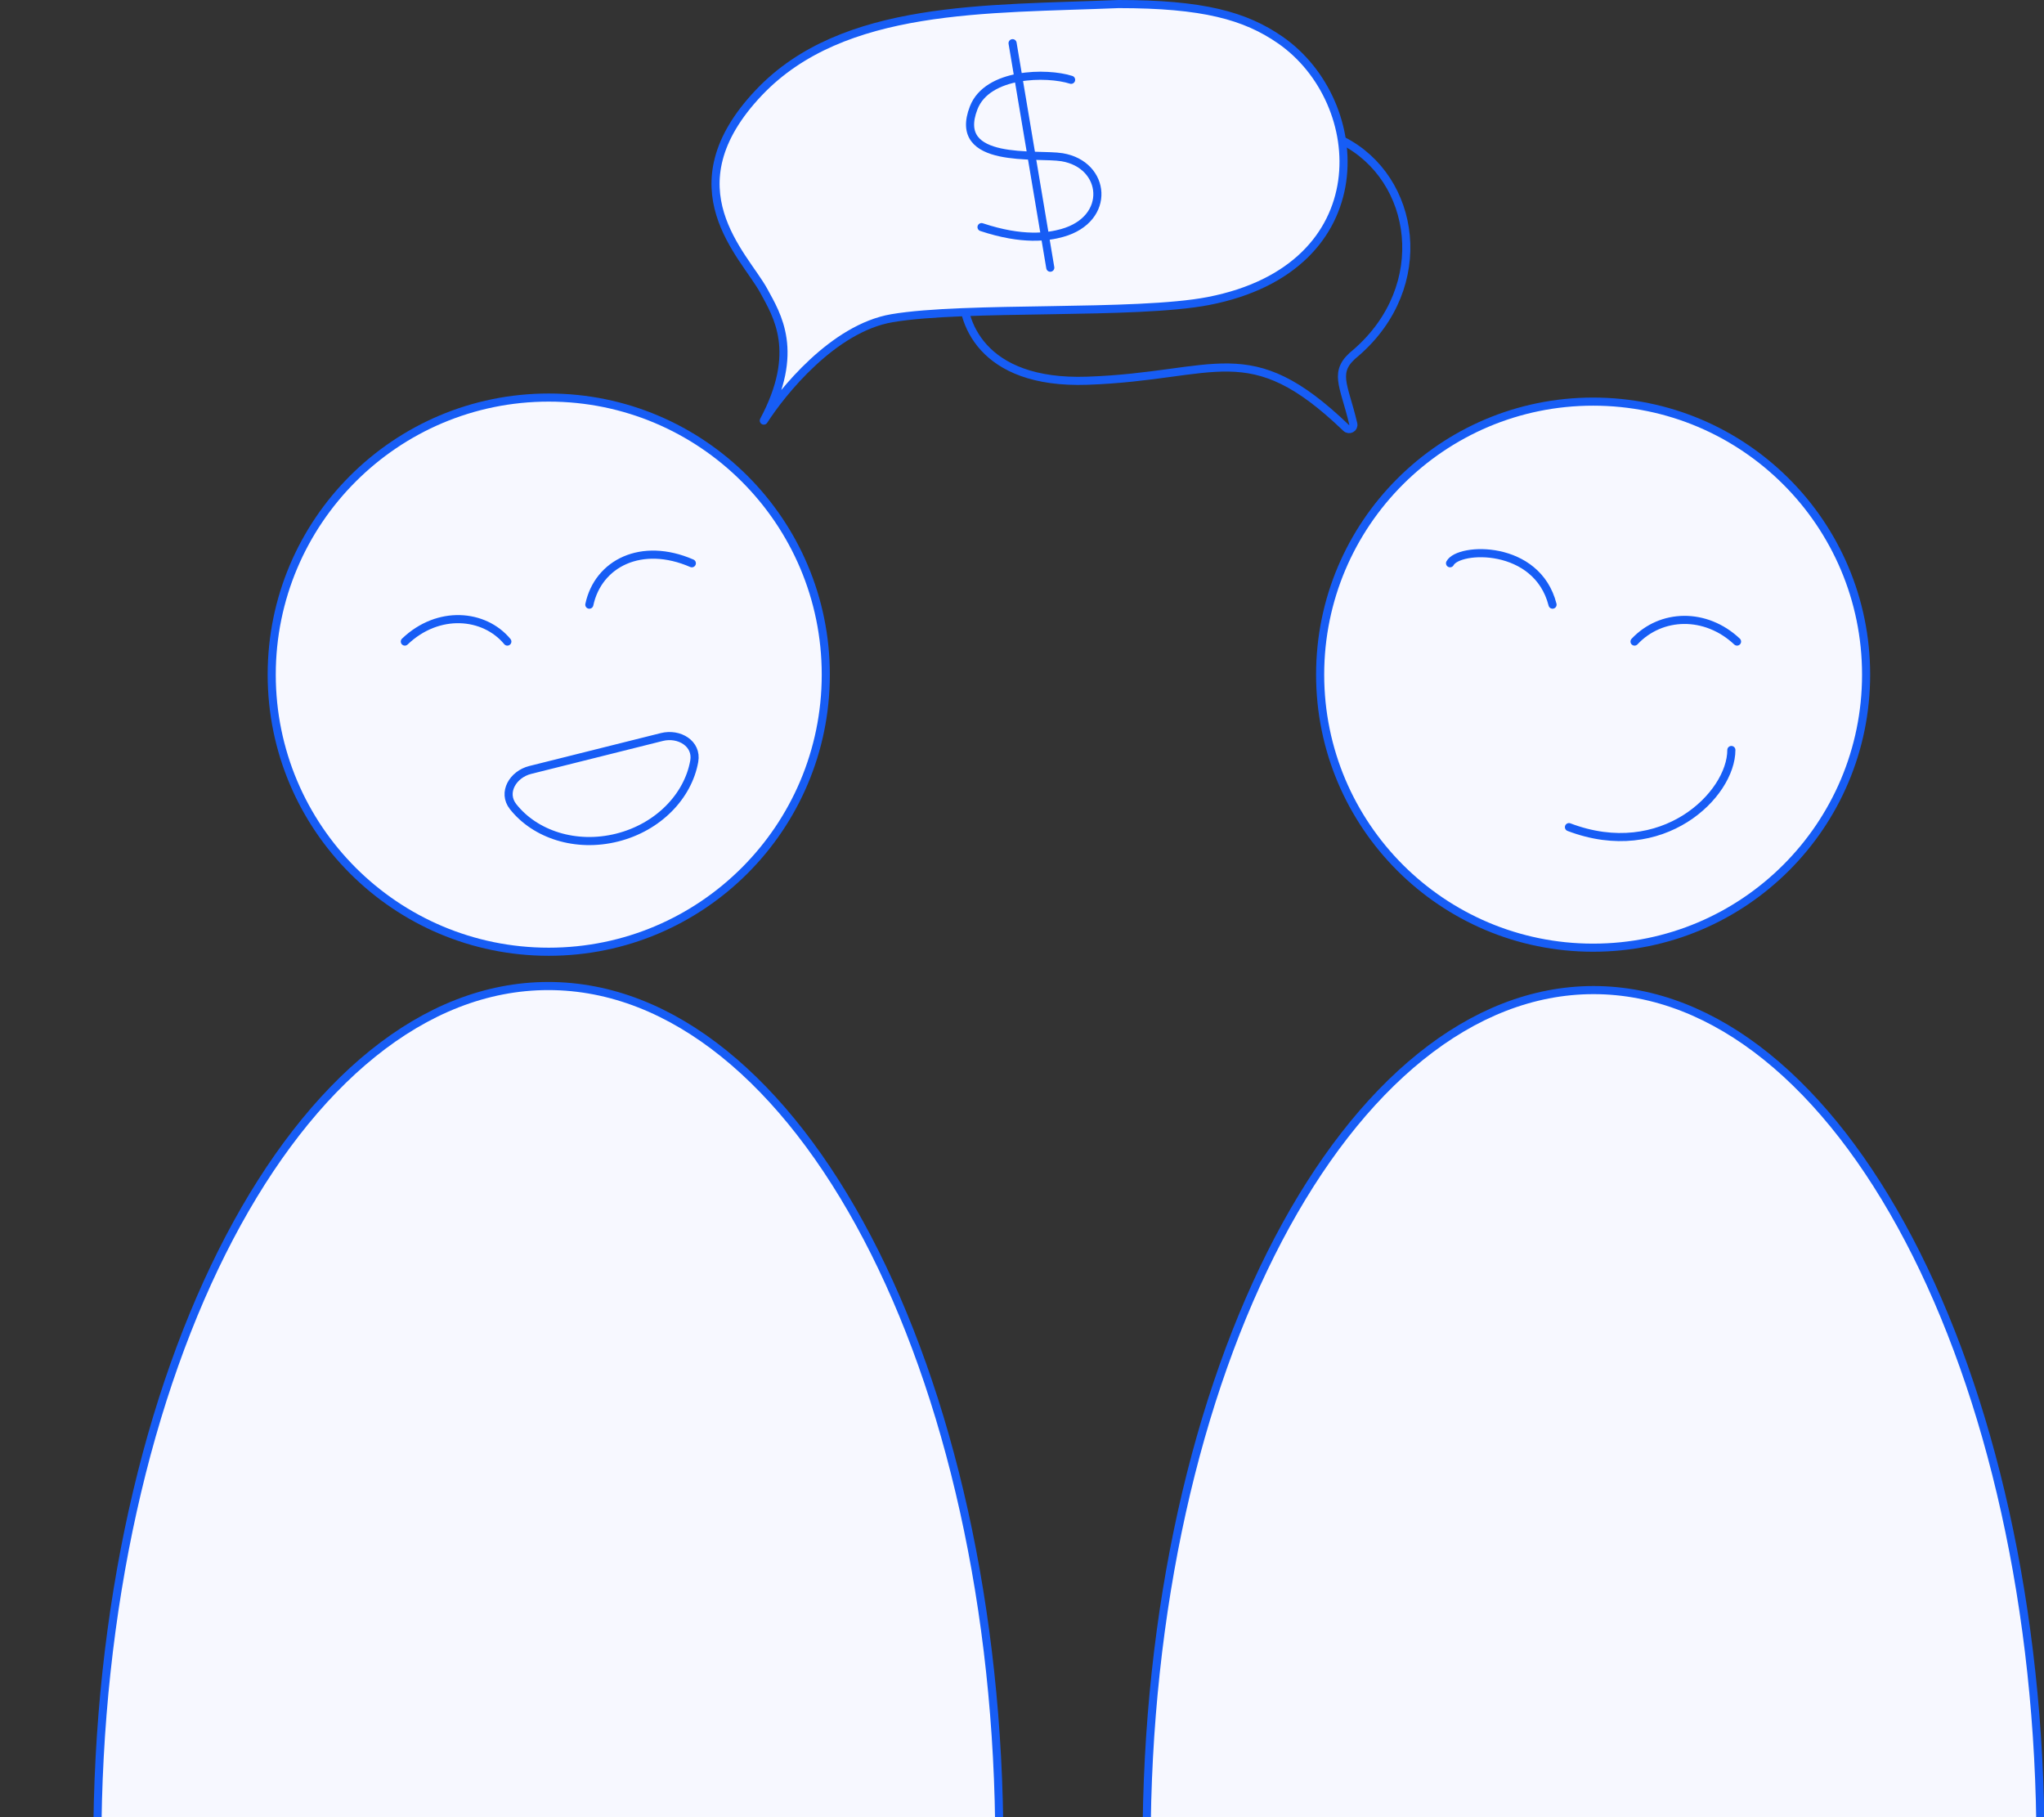 <?xml version="1.0" encoding="UTF-8"?> <svg xmlns="http://www.w3.org/2000/svg" width="504" height="448" viewBox="0 0 504 448" fill="none"><rect x="0" y="0" width="504" height="448" fill="#333333" stroke="none"/><g clip-path="url(#clip0_25_66)"><path d="M460.135 166.325C460.135 203.502 429.999 233.639 392.825 233.639C355.65 233.639 325.514 203.502 325.514 166.325C325.514 129.149 355.65 99.012 392.825 99.012C429.999 99.012 460.135 129.149 460.135 166.325Z" fill="#F7F8FF" stroke="#175DF5" stroke-width="2"></path><path d="M503.133 454.896C503.133 513.255 490.712 566.04 470.677 604.199C450.618 642.405 423.08 665.7 392.929 665.7C362.777 665.7 335.239 642.405 315.18 604.199C295.145 566.04 282.724 513.255 282.724 454.896C282.724 396.536 295.145 343.751 315.18 305.592C335.239 267.386 362.777 244.091 392.929 244.091C423.08 244.091 450.618 267.386 470.677 305.592C490.712 343.751 503.133 396.536 503.133 454.896Z" fill="#F7F8FF" stroke="#175DF5" stroke-width="2"></path><path d="M426.91 184.9C426.91 195.935 409.907 212.682 386.865 203.918Z" fill="#F7F8FF"></path><path d="M426.91 184.9C426.91 195.935 409.907 212.682 386.865 203.918" stroke="#175DF5" stroke-width="2" stroke-linecap="round"></path><path d="M428.31 158.168C420.581 150.896 409.577 151.201 403.037 158.169Z" fill="#F7F8FF"></path><path d="M428.31 158.168C420.581 150.896 409.577 151.201 403.037 158.169" stroke="#175DF5" stroke-width="2" stroke-linecap="round"></path><path d="M357.546 138.863C359.652 134.857 379.011 134.082 382.819 149.069Z" fill="#F7F8FF"></path><path d="M357.546 138.863C359.652 134.857 379.011 134.082 382.819 149.069" stroke="#175DF5" stroke-width="2" stroke-linecap="round"></path><path d="M66.998 166.325C66.998 204.054 97.582 234.639 135.308 234.639C173.035 234.639 203.619 204.054 203.619 166.325C203.619 128.597 173.035 98.012 135.308 98.012C97.582 98.012 66.998 128.597 66.998 166.325Z" fill="#F7F8FF"></path><path d="M24 454.896C24 571.872 73.788 666.7 135.205 666.7C196.621 666.7 246.41 571.872 246.41 454.896C246.41 337.919 196.621 243.091 135.205 243.091C73.788 243.091 24 337.919 24 454.896Z" fill="#F7F8FF"></path><path d="M99.823 158.168C108.058 150.285 119.433 151.326 125.097 158.169Z" fill="#F7F8FF"></path><path d="M170.588 138.866C158.187 133.473 147.488 138.866 145.314 149.072Z" fill="#F7F8FF"></path><path d="M99.823 158.168C108.058 150.285 119.433 151.326 125.097 158.169M170.588 138.866C158.187 133.473 147.488 138.866 145.314 149.072M66.998 166.325C66.998 204.054 97.582 234.639 135.308 234.639C173.035 234.639 203.619 204.054 203.619 166.325C203.619 128.597 173.035 98.012 135.308 98.012C97.582 98.012 66.998 128.597 66.998 166.325ZM152.158 206.496C141.982 209.043 131.915 205.725 126.505 198.847C123.786 195.39 126.475 190.888 130.741 189.821L163.198 181.699C167.464 180.631 171.956 183.336 171.185 187.666C169.652 196.282 162.333 203.95 152.158 206.496ZM24 454.896C24 571.872 73.788 666.7 135.205 666.7C196.621 666.7 246.41 571.872 246.41 454.896C246.41 337.919 196.621 243.091 135.205 243.091C73.788 243.091 24 337.919 24 454.896Z" stroke="#175DF5" stroke-width="2" stroke-linecap="round"></path><path d="M268.12 93.864C241.726 94.784 236.696 78.849 237.476 70.66C237.483 70.586 237.482 70.511 237.475 70.438C233.594 31.238 313.027 25.478 331.12 34.717C349.23 43.965 353.276 70.552 334.395 86.928C328.474 91.63 331.368 94.6 333.686 104.517C333.928 105.55 332.675 106.217 331.909 105.482C307.893 82.432 300.177 92.746 268.12 93.864Z" stroke="#175DF5" stroke-width="2" stroke-linejoin="round"></path><path d="M219.932 78.451C205.444 80.917 192.831 96.688 188.335 103.688C197.391 86.734 191.611 77.734 188.335 71.707C183.518 62.845 164.831 46.275 187.179 22.771C207.879 1 243.436 2.349 275.803 1C296.611 1 307.029 3.864 315.684 9.862C337.648 25.082 340.345 66.008 297.959 74.212C280.042 77.68 238.042 75.368 219.932 78.451Z" fill="#F7F8FF" stroke="#175DF5" stroke-width="2" stroke-linejoin="round"></path><path d="M264.109 19.674C258.158 17.757 243.468 17.885 240.091 26.569C234.616 40.65 255.728 37.738 261.887 38.762C272.772 40.572 274.188 54.018 261.887 57.442C258.42 58.406 252.15 59.37 242.021 55.994" stroke="#175DF5" stroke-width="2" stroke-linecap="round" stroke-linejoin="round"></path><path d="M249.677 10.648L258.973 65.995" stroke="#175DF5" stroke-width="2" stroke-linecap="round" stroke-linejoin="round"></path></g><defs><clipPath id="clip0_25_66"><rect width="504" height="448" fill="white"></rect></clipPath></defs></svg> 